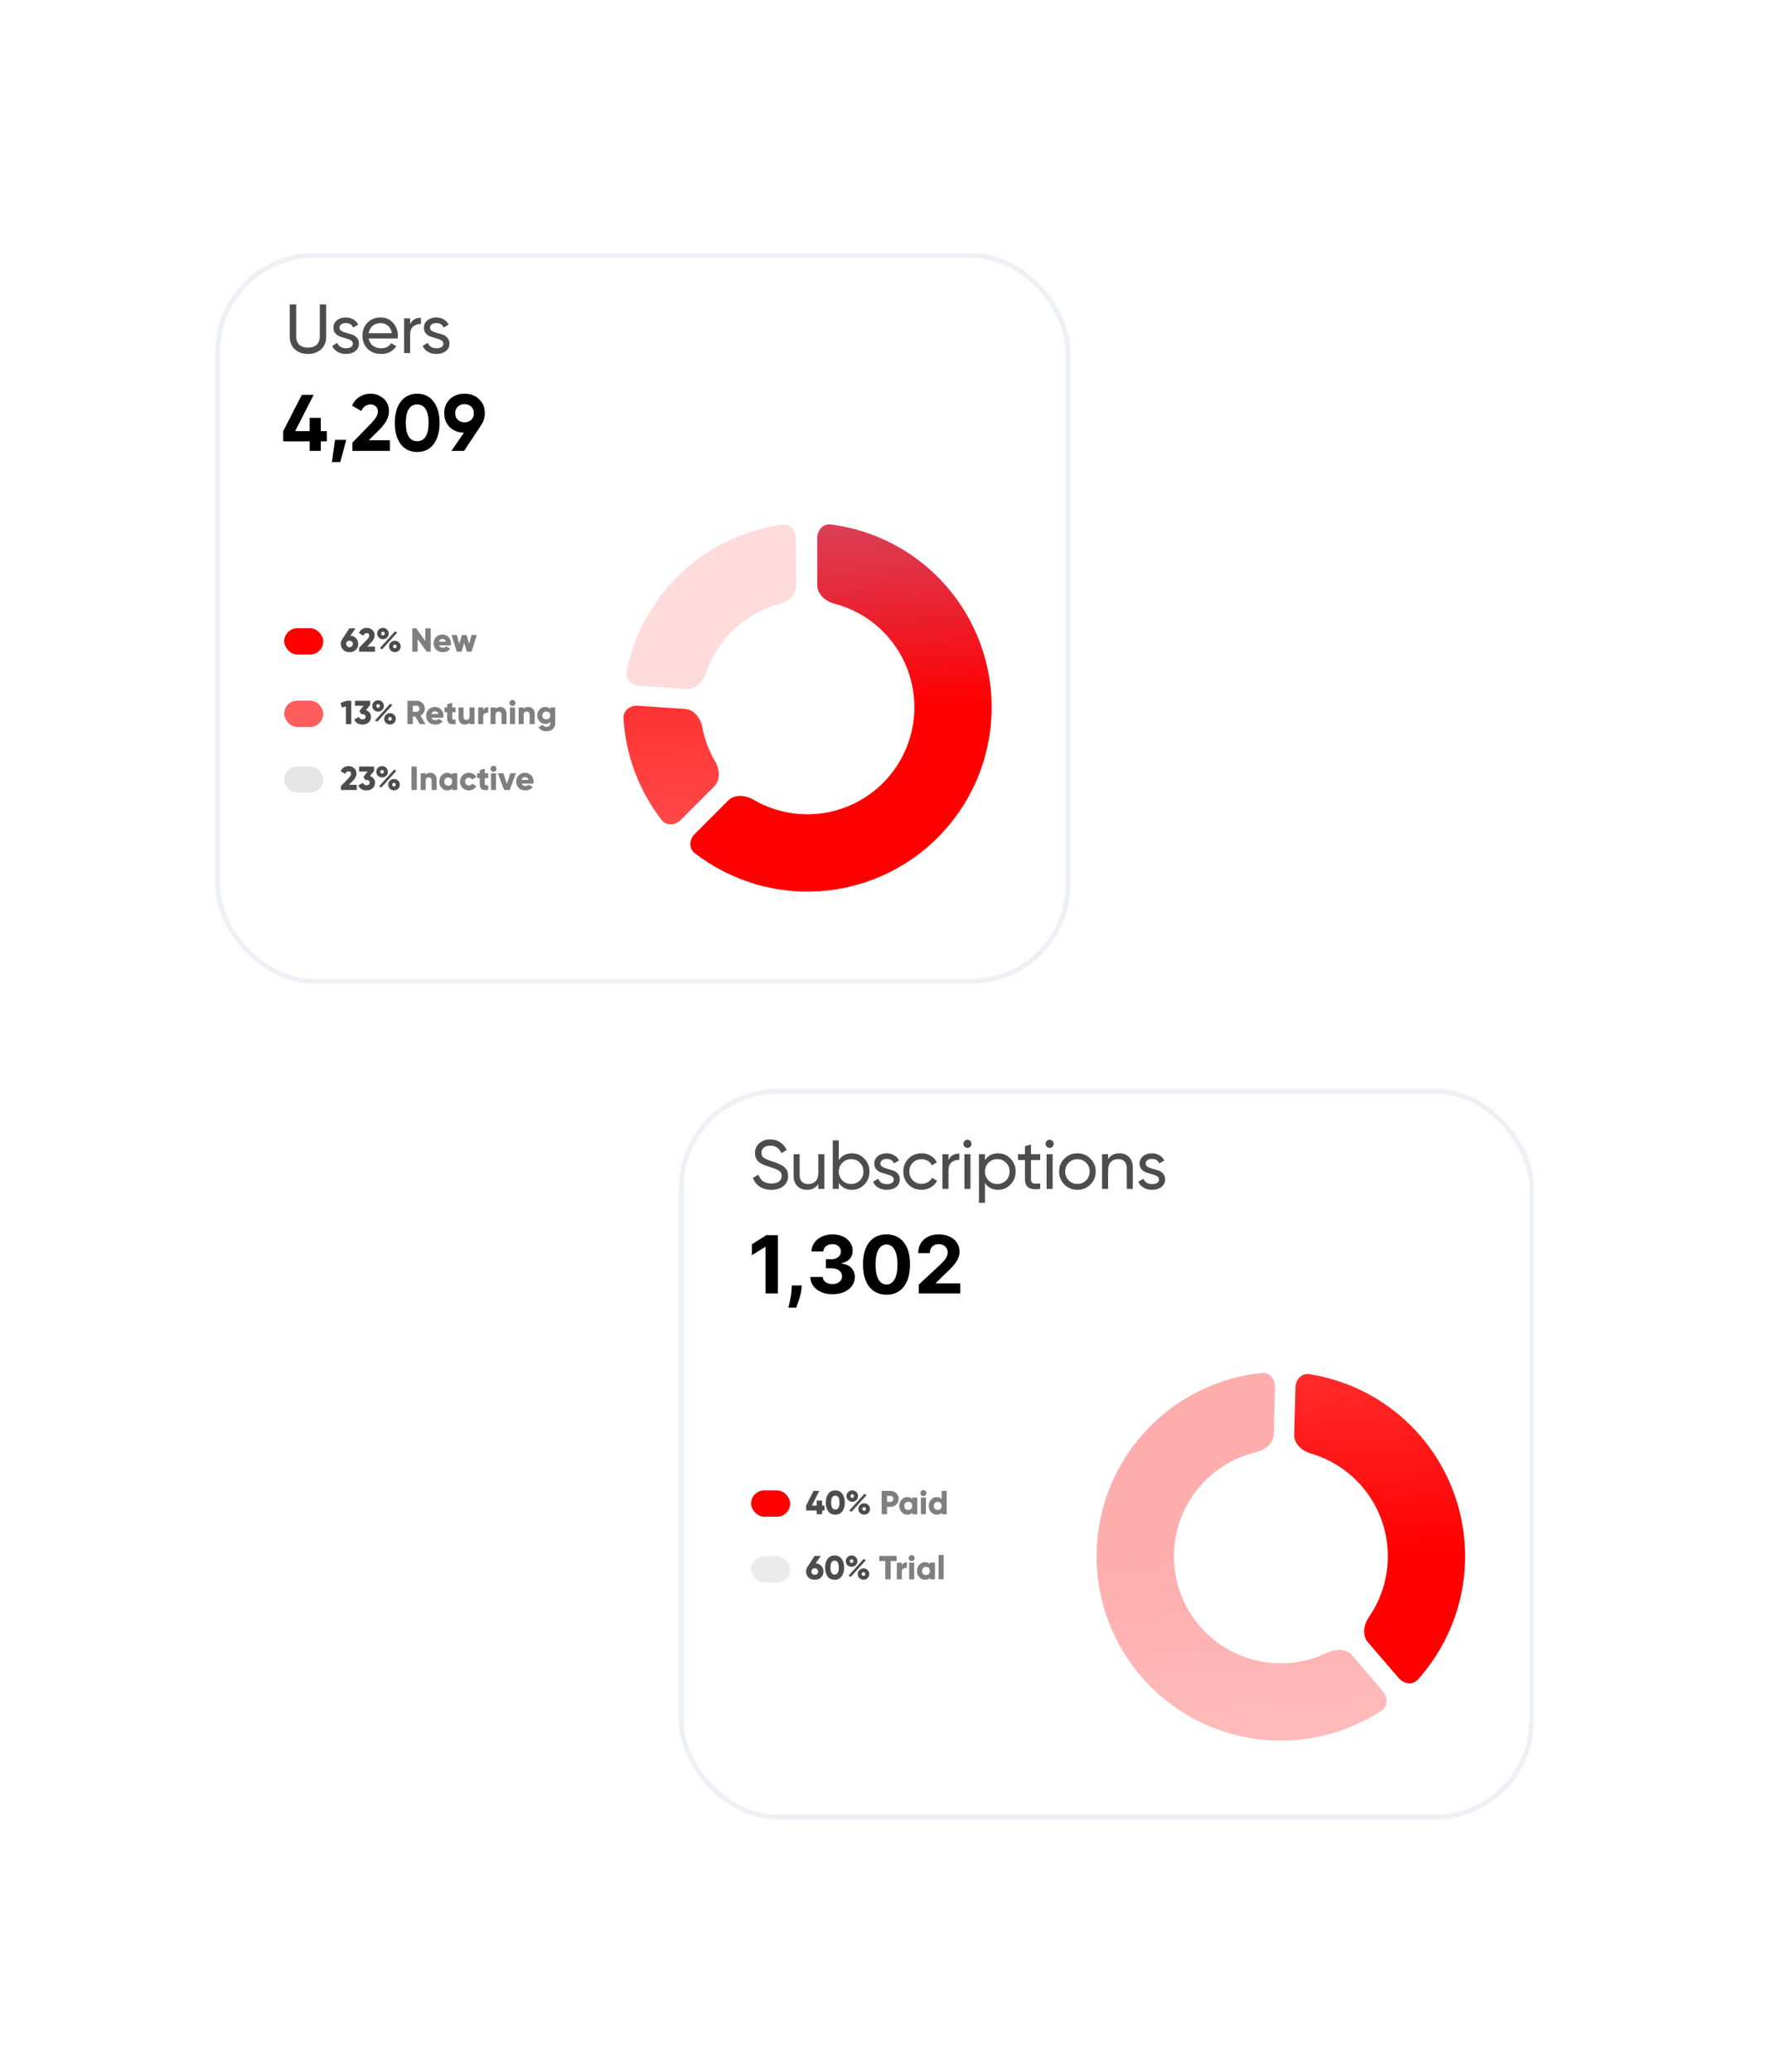 <svg width="1071" height="1242" viewBox="0 0 1071 1242" fill="none" xmlns="http://www.w3.org/2000/svg">
<g filter="url(#filter0_bd_4650_1336)">
<rect x="408.486" y="546.486" width="510" height="435.027" rx="57.964" fill="white" stroke="#EFF0F6" stroke-width="2.973"/>
<path d="M462.526 605.541C459.807 605.541 457.477 604.903 455.535 603.627C453.621 602.35 452.275 600.603 451.498 598.383L454.827 596.469C455.965 599.992 458.559 601.754 462.609 601.754C464.607 601.754 466.133 601.352 467.187 600.547C468.241 599.715 468.769 598.619 468.769 597.26C468.769 595.872 468.241 594.832 467.187 594.138C466.133 593.445 464.371 592.71 461.902 591.933C460.681 591.544 459.752 591.239 459.114 591.017C458.476 590.768 457.671 590.407 456.7 589.935C455.757 589.436 455.049 588.936 454.578 588.437C454.106 587.91 453.676 587.23 453.288 586.398C452.927 585.566 452.747 584.622 452.747 583.568C452.747 581.043 453.634 579.046 455.41 577.575C457.186 576.077 459.35 575.328 461.902 575.328C464.205 575.328 466.202 575.911 467.895 577.076C469.615 578.241 470.905 579.781 471.765 581.695L468.519 583.568C467.27 580.572 465.065 579.074 461.902 579.074C460.321 579.074 459.044 579.462 458.073 580.239C457.102 581.016 456.617 582.07 456.617 583.402C456.617 584.678 457.075 585.649 457.99 586.315C458.906 586.981 460.487 587.674 462.734 588.395C463.539 588.645 464.108 588.825 464.441 588.936C464.773 589.047 465.287 589.242 465.98 589.519C466.702 589.797 467.229 590.018 467.562 590.185C467.895 590.351 468.339 590.587 468.893 590.892C469.476 591.198 469.906 591.489 470.183 591.766C470.461 592.044 470.78 592.391 471.141 592.807C471.529 593.195 471.806 593.597 471.973 594.014C472.139 594.43 472.278 594.915 472.389 595.47C472.528 595.997 472.597 596.566 472.597 597.176C472.597 599.729 471.668 601.768 469.809 603.294C467.95 604.792 465.523 605.541 462.526 605.541ZM490.705 584.192H494.326V605H490.705V602.004C489.235 604.362 486.987 605.541 483.963 605.541C481.522 605.541 479.566 604.778 478.096 603.252C476.625 601.699 475.89 599.604 475.89 596.968V584.192H479.511V596.76C479.511 598.453 479.968 599.77 480.884 600.714C481.799 601.629 483.062 602.087 484.671 602.087C486.474 602.087 487.931 601.532 489.04 600.422C490.15 599.285 490.705 597.551 490.705 595.22V584.192ZM510.866 583.651C513.779 583.651 516.262 584.719 518.315 586.856C520.368 588.964 521.394 591.544 521.394 594.596C521.394 597.648 520.368 600.242 518.315 602.378C516.262 604.487 513.779 605.541 510.866 605.541C507.426 605.541 504.804 604.168 503 601.421V605H499.38V575.869H503V587.771C504.804 585.025 507.426 583.651 510.866 583.651ZM510.408 602.045C512.489 602.045 514.237 601.338 515.652 599.923C517.066 598.48 517.774 596.705 517.774 594.596C517.774 592.488 517.066 590.726 515.652 589.311C514.237 587.868 512.489 587.147 510.408 587.147C508.299 587.147 506.538 587.868 505.123 589.311C503.708 590.726 503 592.488 503 594.596C503 596.705 503.708 598.48 505.123 599.923C506.538 601.338 508.299 602.045 510.408 602.045ZM527.931 589.81C527.931 590.615 528.333 591.267 529.138 591.766C529.942 592.238 530.913 592.626 532.051 592.932C533.188 593.209 534.326 593.542 535.463 593.93C536.601 594.291 537.572 594.929 538.376 595.845C539.181 596.732 539.583 597.884 539.583 599.299C539.583 601.185 538.848 602.697 537.378 603.835C535.935 604.972 534.076 605.541 531.801 605.541C529.776 605.541 528.042 605.097 526.599 604.209C525.157 603.322 524.13 602.142 523.52 600.672L526.641 598.883C526.974 599.881 527.598 600.672 528.514 601.255C529.429 601.837 530.525 602.129 531.801 602.129C532.994 602.129 533.979 601.907 534.756 601.463C535.533 600.991 535.921 600.27 535.921 599.299C535.921 598.494 535.519 597.856 534.714 597.384C533.91 596.885 532.939 596.497 531.801 596.219C530.664 595.914 529.526 595.567 528.389 595.179C527.251 594.79 526.28 594.152 525.476 593.264C524.671 592.377 524.269 591.239 524.269 589.852C524.269 588.049 524.962 586.564 526.35 585.399C527.765 584.234 529.526 583.651 531.635 583.651C533.327 583.651 534.825 584.04 536.129 584.817C537.461 585.566 538.46 586.62 539.126 587.979L536.088 589.686C535.339 587.91 533.854 587.022 531.635 587.022C530.608 587.022 529.734 587.272 529.013 587.771C528.292 588.243 527.931 588.923 527.931 589.81ZM552.623 605.541C549.488 605.541 546.88 604.501 544.799 602.42C542.718 600.311 541.678 597.703 541.678 594.596C541.678 591.489 542.718 588.895 544.799 586.814C546.88 584.706 549.488 583.651 552.623 583.651C554.676 583.651 556.521 584.151 558.158 585.149C559.795 586.12 561.015 587.438 561.82 589.103L558.782 590.851C558.255 589.741 557.436 588.853 556.327 588.187C555.245 587.522 554.01 587.189 552.623 587.189C550.542 587.189 548.794 587.896 547.379 589.311C545.992 590.726 545.299 592.488 545.299 594.596C545.299 596.677 545.992 598.425 547.379 599.84C548.794 601.255 550.542 601.962 552.623 601.962C554.01 601.962 555.259 601.643 556.368 601.005C557.478 600.339 558.324 599.451 558.907 598.342L561.986 600.131C561.099 601.768 559.822 603.086 558.158 604.084C556.493 605.055 554.648 605.541 552.623 605.541ZM568.764 587.688C569.957 585.108 572.121 583.818 575.256 583.818V587.605C573.481 587.522 571.955 587.993 570.679 589.02C569.403 590.046 568.764 591.697 568.764 593.972V605H565.144V584.192H568.764V587.688ZM580.172 580.405C579.479 580.405 578.896 580.169 578.424 579.698C577.953 579.226 577.717 578.657 577.717 577.992C577.717 577.326 577.953 576.757 578.424 576.285C578.896 575.786 579.479 575.536 580.172 575.536C580.838 575.536 581.407 575.786 581.879 576.285C582.35 576.757 582.586 577.326 582.586 577.992C582.586 578.657 582.35 579.226 581.879 579.698C581.407 580.169 580.838 580.405 580.172 580.405ZM578.341 605V584.192H581.962V605H578.341ZM598.513 583.651C601.426 583.651 603.909 584.719 605.962 586.856C608.015 588.964 609.042 591.544 609.042 594.596C609.042 597.648 608.015 600.242 605.962 602.378C603.909 604.487 601.426 605.541 598.513 605.541C595.073 605.541 592.451 604.168 590.648 601.421V613.323H587.027V584.192H590.648V587.771C592.451 585.025 595.073 583.651 598.513 583.651ZM598.056 602.045C600.136 602.045 601.884 601.338 603.299 599.923C604.714 598.48 605.421 596.705 605.421 594.596C605.421 592.488 604.714 590.726 603.299 589.311C601.884 587.868 600.136 587.147 598.056 587.147C595.947 587.147 594.185 587.868 592.77 589.311C591.355 590.726 590.648 592.488 590.648 594.596C590.648 596.705 591.355 598.48 592.77 599.923C594.185 601.338 595.947 602.045 598.056 602.045ZM623.777 587.688H618.242V598.966C618.242 599.992 618.436 600.727 618.825 601.171C619.241 601.588 619.865 601.809 620.697 601.837C621.53 601.837 622.556 601.809 623.777 601.754V605C620.614 605.416 618.297 605.166 616.827 604.251C615.357 603.308 614.621 601.546 614.621 598.966V587.688H610.501V584.192H614.621V579.448L618.242 578.366V584.192H623.777V587.688ZM629.436 580.405C628.743 580.405 628.16 580.169 627.689 579.698C627.217 579.226 626.981 578.657 626.981 577.992C626.981 577.326 627.217 576.757 627.689 576.285C628.16 575.786 628.743 575.536 629.436 575.536C630.102 575.536 630.671 575.786 631.143 576.285C631.614 576.757 631.85 577.326 631.85 577.992C631.85 578.657 631.614 579.226 631.143 579.698C630.671 580.169 630.102 580.405 629.436 580.405ZM627.605 605V584.192H631.226V605H627.605ZM653.853 602.378C651.717 604.487 649.123 605.541 646.071 605.541C643.019 605.541 640.425 604.487 638.289 602.378C636.181 600.27 635.126 597.676 635.126 594.596C635.126 591.517 636.181 588.923 638.289 586.814C640.425 584.706 643.019 583.651 646.071 583.651C649.123 583.651 651.717 584.706 653.853 586.814C655.99 588.923 657.058 591.517 657.058 594.596C657.058 597.676 655.99 600.27 653.853 602.378ZM646.071 602.004C648.152 602.004 649.9 601.296 651.315 599.881C652.73 598.466 653.437 596.705 653.437 594.596C653.437 592.488 652.73 590.726 651.315 589.311C649.9 587.896 648.152 587.189 646.071 587.189C644.018 587.189 642.284 587.896 640.869 589.311C639.454 590.726 638.747 592.488 638.747 594.596C638.747 596.705 639.454 598.466 640.869 599.881C642.284 601.296 644.018 602.004 646.071 602.004ZM671.23 583.651C673.672 583.651 675.628 584.428 677.098 585.982C678.568 587.508 679.304 589.588 679.304 592.224V605H675.683V592.432C675.683 590.74 675.225 589.436 674.31 588.52C673.394 587.577 672.132 587.105 670.523 587.105C668.72 587.105 667.263 587.674 666.153 588.812C665.043 589.921 664.489 591.641 664.489 593.972V605H660.868V584.192H664.489V587.189C665.959 584.83 668.206 583.651 671.23 583.651ZM687.021 589.81C687.021 590.615 687.424 591.267 688.228 591.766C689.033 592.238 690.004 592.626 691.141 592.932C692.279 593.209 693.416 593.542 694.554 593.93C695.691 594.291 696.662 594.929 697.467 595.845C698.271 596.732 698.674 597.884 698.674 599.299C698.674 601.185 697.938 602.697 696.468 603.835C695.025 604.972 693.167 605.541 690.892 605.541C688.866 605.541 687.132 605.097 685.69 604.209C684.247 603.322 683.221 602.142 682.61 600.672L685.731 598.883C686.064 599.881 686.688 600.672 687.604 601.255C688.52 601.837 689.615 602.129 690.892 602.129C692.085 602.129 693.069 601.907 693.846 601.463C694.623 600.991 695.012 600.27 695.012 599.299C695.012 598.494 694.609 597.856 693.805 597.384C693 596.885 692.029 596.497 690.892 596.219C689.754 595.914 688.617 595.567 687.479 595.179C686.342 594.79 685.371 594.152 684.566 593.264C683.762 592.377 683.359 591.239 683.359 589.852C683.359 588.049 684.053 586.564 685.44 585.399C686.855 584.234 688.617 583.651 690.725 583.651C692.418 583.651 693.916 584.04 695.22 584.817C696.551 585.566 697.55 586.62 698.216 587.979L695.178 589.686C694.429 587.91 692.945 587.022 690.725 587.022C689.699 587.022 688.825 587.272 688.103 587.771C687.382 588.243 687.021 588.923 687.021 589.81Z" fill="#4D4D4D"/>
<path d="M466.45 632.74V667.649H459.069V639.746H458.864L450.87 644.757V638.211L459.512 632.74H466.45ZM480.832 662.876L480.644 664.751C480.497 666.251 480.212 667.746 479.792 669.234C479.383 670.734 478.951 672.092 478.497 673.308C478.053 674.524 477.695 675.478 477.423 676.172H472.718C472.889 675.501 473.122 674.564 473.417 673.359C473.712 672.166 473.991 670.825 474.252 669.336C474.514 667.848 474.678 666.331 474.747 664.785L474.832 662.876H480.832ZM499.181 668.126C496.636 668.126 494.369 667.689 492.38 666.814C490.403 665.927 488.84 664.711 487.693 663.166C486.556 661.609 485.971 659.814 485.937 657.78H493.369C493.414 658.632 493.693 659.382 494.204 660.03C494.727 660.666 495.42 661.16 496.283 661.513C497.147 661.865 498.119 662.041 499.198 662.041C500.323 662.041 501.318 661.842 502.181 661.444C503.045 661.047 503.721 660.496 504.21 659.791C504.698 659.086 504.943 658.274 504.943 657.353C504.943 656.422 504.681 655.598 504.158 654.882C503.647 654.155 502.908 653.586 501.943 653.177C500.988 652.768 499.852 652.564 498.533 652.564H495.278V647.143H498.533C499.647 647.143 500.63 646.95 501.482 646.564C502.346 646.177 503.016 645.643 503.494 644.961C503.971 644.268 504.21 643.461 504.21 642.541C504.21 641.666 503.999 640.899 503.579 640.24C503.17 639.569 502.59 639.047 501.84 638.672C501.102 638.297 500.238 638.109 499.249 638.109C498.249 638.109 497.335 638.291 496.505 638.655C495.676 639.007 495.011 639.513 494.511 640.172C494.011 640.831 493.744 641.603 493.71 642.49H486.636C486.67 640.478 487.244 638.706 488.357 637.172C489.471 635.638 490.971 634.439 492.857 633.575C494.755 632.7 496.897 632.263 499.283 632.263C501.693 632.263 503.801 632.7 505.607 633.575C507.414 634.45 508.818 635.632 509.818 637.121C510.829 638.598 511.329 640.257 511.318 642.098C511.329 644.052 510.721 645.683 509.494 646.99C508.278 648.297 506.693 649.126 504.738 649.478V649.751C507.306 650.081 509.261 650.973 510.602 652.427C511.954 653.871 512.624 655.677 512.613 657.848C512.624 659.836 512.051 661.603 510.891 663.149C509.744 664.694 508.158 665.91 506.136 666.797C504.113 667.683 501.795 668.126 499.181 668.126ZM531.606 668.416C528.674 668.405 526.151 667.683 524.038 666.251C521.935 664.819 520.316 662.746 519.18 660.03C518.055 657.314 517.498 654.047 517.509 650.228C517.509 646.422 518.072 643.177 519.197 640.496C520.333 637.814 521.953 635.774 524.055 634.376C526.168 632.967 528.685 632.263 531.606 632.263C534.526 632.263 537.038 632.967 539.14 634.376C541.254 635.785 542.879 637.831 544.015 640.513C545.151 643.183 545.714 646.422 545.703 650.228C545.703 654.058 545.134 657.331 543.998 660.047C542.873 662.763 541.259 664.836 539.157 666.268C537.055 667.7 534.538 668.416 531.606 668.416ZM531.606 662.297C533.606 662.297 535.203 661.291 536.396 659.28C537.589 657.268 538.18 654.251 538.168 650.228C538.168 647.581 537.896 645.376 537.35 643.615C536.816 641.853 536.055 640.53 535.066 639.643C534.089 638.757 532.935 638.314 531.606 638.314C529.617 638.314 528.026 639.308 526.833 641.297C525.64 643.285 525.038 646.263 525.026 650.228C525.026 652.91 525.293 655.149 525.828 656.944C526.373 658.728 527.14 660.069 528.129 660.967C529.117 661.853 530.276 662.297 531.606 662.297ZM550.965 667.649V662.331L563.391 650.825C564.448 649.802 565.335 648.882 566.051 648.064C566.778 647.246 567.329 646.444 567.704 645.66C568.079 644.865 568.266 644.007 568.266 643.086C568.266 642.064 568.033 641.183 567.568 640.444C567.102 639.694 566.465 639.121 565.658 638.723C564.852 638.314 563.937 638.109 562.914 638.109C561.846 638.109 560.914 638.325 560.119 638.757C559.323 639.189 558.71 639.808 558.278 640.615C557.846 641.422 557.63 642.382 557.63 643.496H550.624C550.624 641.211 551.141 639.228 552.176 637.547C553.21 635.865 554.658 634.564 556.522 633.643C558.386 632.723 560.533 632.263 562.965 632.263C565.465 632.263 567.641 632.706 569.494 633.592C571.357 634.467 572.806 635.683 573.84 637.24C574.874 638.797 575.391 640.581 575.391 642.592C575.391 643.91 575.13 645.211 574.607 646.496C574.096 647.78 573.181 649.206 571.863 650.774C570.545 652.331 568.687 654.2 566.289 656.382L561.193 661.376V661.615H575.852V667.649H550.965Z" fill="black"/>
<rect x="450.405" y="785.702" width="23.419" height="15.784" rx="7.892" fill="#FF0000"/>
<path d="M494.4 794.8V797.76H493V800H489.76V797.76H483.4V794.8L487.86 786H491.3L486.84 794.8H489.76V791.8H493V794.8H494.4ZM505.082 798.3C504.082 799.62 502.688 800.28 500.902 800.28C499.115 800.28 497.715 799.62 496.702 798.3C495.702 796.967 495.202 795.2 495.202 793C495.202 790.8 495.702 789.04 496.702 787.72C497.715 786.387 499.115 785.72 500.902 785.72C502.688 785.72 504.082 786.387 505.082 787.72C506.095 789.04 506.602 790.8 506.602 793C506.602 795.2 506.095 796.967 505.082 798.3ZM498.402 793C498.402 795.773 499.235 797.16 500.902 797.16C502.568 797.16 503.402 795.773 503.402 793C503.402 790.227 502.568 788.84 500.902 788.84C499.235 788.84 498.402 790.227 498.402 793ZM513.549 791.54C512.895 792.193 512.075 792.52 511.089 792.52C510.102 792.52 509.275 792.193 508.609 791.54C507.942 790.873 507.609 790.067 507.609 789.12C507.609 788.173 507.942 787.373 508.609 786.72C509.275 786.053 510.102 785.72 511.089 785.72C512.075 785.72 512.895 786.047 513.549 786.7C514.215 787.34 514.549 788.147 514.549 789.12C514.549 790.067 514.215 790.873 513.549 791.54ZM509.269 797.8L518.309 787.8L519.629 788.56L510.589 798.58L509.269 797.8ZM510.309 789.9C510.509 790.113 510.762 790.22 511.069 790.22C511.375 790.22 511.629 790.113 511.829 789.9C512.042 789.673 512.149 789.413 512.149 789.12C512.149 788.8 512.049 788.54 511.849 788.34C511.649 788.127 511.389 788.02 511.069 788.02C510.762 788.02 510.509 788.127 510.309 788.34C510.109 788.553 510.009 788.813 510.009 789.12C510.009 789.427 510.109 789.687 510.309 789.9ZM520.689 799.26C520.035 799.913 519.215 800.24 518.229 800.24C517.242 800.24 516.415 799.913 515.749 799.26C515.082 798.593 514.749 797.787 514.749 796.84C514.749 795.893 515.082 795.093 515.749 794.44C516.415 793.773 517.242 793.44 518.229 793.44C519.215 793.44 520.035 793.773 520.689 794.44C521.355 795.093 521.689 795.893 521.689 796.84C521.689 797.787 521.355 798.593 520.689 799.26ZM517.449 797.62C517.649 797.833 517.902 797.94 518.209 797.94C518.515 797.94 518.769 797.833 518.969 797.62C519.182 797.393 519.289 797.133 519.289 796.84C519.289 796.52 519.189 796.26 518.989 796.06C518.789 795.847 518.529 795.74 518.209 795.74C517.902 795.74 517.649 795.847 517.449 796.06C517.249 796.273 517.149 796.533 517.149 796.84C517.149 797.147 517.249 797.407 517.449 797.62Z" fill="black" fill-opacity="0.7"/>
<path d="M533.992 786C535.366 786 536.526 786.467 537.472 787.4C538.419 788.333 538.892 789.467 538.892 790.8C538.892 792.133 538.419 793.267 537.472 794.2C536.526 795.133 535.366 795.6 533.992 795.6H531.892V800H528.692V786H533.992ZM533.992 792.6C534.486 792.6 534.892 792.427 535.212 792.08C535.532 791.733 535.692 791.307 535.692 790.8C535.692 790.293 535.532 789.867 535.212 789.52C534.892 789.173 534.486 789 533.992 789H531.892V792.6H533.992ZM547.044 790H550.044V800H547.044V799.06C546.337 799.873 545.344 800.28 544.064 800.28C542.744 800.28 541.617 799.773 540.684 798.76C539.75 797.733 539.284 796.48 539.284 795C539.284 793.52 539.75 792.273 540.684 791.26C541.617 790.233 542.744 789.72 544.064 789.72C545.344 789.72 546.337 790.127 547.044 790.94V790ZM542.944 796.78C543.384 797.22 543.957 797.44 544.664 797.44C545.37 797.44 545.944 797.22 546.384 796.78C546.824 796.34 547.044 795.747 547.044 795C547.044 794.253 546.824 793.66 546.384 793.22C545.944 792.78 545.37 792.56 544.664 792.56C543.957 792.56 543.384 792.78 542.944 793.22C542.504 793.66 542.284 794.253 542.284 795C542.284 795.747 542.504 796.34 542.944 796.78ZM555.005 788.6C554.658 788.947 554.238 789.12 553.745 789.12C553.251 789.12 552.825 788.947 552.465 788.6C552.118 788.24 551.945 787.813 551.945 787.32C551.945 786.827 552.118 786.407 552.465 786.06C552.825 785.7 553.251 785.52 553.745 785.52C554.238 785.52 554.658 785.7 555.005 786.06C555.365 786.407 555.545 786.827 555.545 787.32C555.545 787.813 555.365 788.24 555.005 788.6ZM552.245 800V790H555.245V800H552.245ZM564.7 786H567.7V800H564.7V799.06C563.993 799.873 563 800.28 561.72 800.28C560.4 800.28 559.273 799.773 558.34 798.76C557.407 797.733 556.94 796.48 556.94 795C556.94 793.52 557.407 792.273 558.34 791.26C559.273 790.233 560.4 789.72 561.72 789.72C563 789.72 563.993 790.127 564.7 790.94V786ZM560.6 796.78C561.04 797.22 561.613 797.44 562.32 797.44C563.027 797.44 563.6 797.22 564.04 796.78C564.48 796.34 564.7 795.747 564.7 795C564.7 794.253 564.48 793.66 564.04 793.22C563.6 792.78 563.027 792.56 562.32 792.56C561.613 792.56 561.04 792.78 560.6 793.22C560.16 793.66 559.94 794.253 559.94 795C559.94 795.747 560.16 796.34 560.6 796.78Z" fill="black" fill-opacity="0.5"/>
<rect x="450.405" y="825.161" width="23.419" height="15.784" rx="7.892" fill="#EBEBEB"/>
<path d="M489.14 829.42C490.527 829.527 491.647 830.033 492.5 830.94C493.367 831.847 493.8 832.98 493.8 834.34C493.8 835.793 493.313 836.98 492.34 837.9C491.38 838.82 490.133 839.28 488.6 839.28C487.053 839.28 485.8 838.82 484.84 837.9C483.88 836.98 483.4 835.793 483.4 834.34C483.4 833.26 483.673 832.313 484.22 831.5L488.5 825H492.18L489.14 829.42ZM487.18 835.76C487.567 836.107 488.04 836.28 488.6 836.28C489.16 836.28 489.633 836.107 490.02 835.76C490.407 835.4 490.6 834.927 490.6 834.34C490.6 833.753 490.407 833.287 490.02 832.94C489.633 832.58 489.16 832.4 488.6 832.4C488.04 832.4 487.567 832.573 487.18 832.92C486.793 833.267 486.6 833.74 486.6 834.34C486.6 834.94 486.793 835.413 487.18 835.76ZM504.671 837.3C503.671 838.62 502.278 839.28 500.491 839.28C498.705 839.28 497.305 838.62 496.291 837.3C495.291 835.967 494.791 834.2 494.791 832C494.791 829.8 495.291 828.04 496.291 826.72C497.305 825.387 498.705 824.72 500.491 824.72C502.278 824.72 503.671 825.387 504.671 826.72C505.685 828.04 506.191 829.8 506.191 832C506.191 834.2 505.685 835.967 504.671 837.3ZM497.991 832C497.991 834.773 498.825 836.16 500.491 836.16C502.158 836.16 502.991 834.773 502.991 832C502.991 829.227 502.158 827.84 500.491 827.84C498.825 827.84 497.991 829.227 497.991 832ZM513.138 830.54C512.485 831.193 511.665 831.52 510.678 831.52C509.692 831.52 508.865 831.193 508.198 830.54C507.532 829.873 507.198 829.067 507.198 828.12C507.198 827.173 507.532 826.373 508.198 825.72C508.865 825.053 509.692 824.72 510.678 824.72C511.665 824.72 512.485 825.047 513.138 825.7C513.805 826.34 514.138 827.147 514.138 828.12C514.138 829.067 513.805 829.873 513.138 830.54ZM508.858 836.8L517.898 826.8L519.218 827.56L510.178 837.58L508.858 836.8ZM509.898 828.9C510.098 829.113 510.352 829.22 510.658 829.22C510.965 829.22 511.218 829.113 511.418 828.9C511.632 828.673 511.738 828.413 511.738 828.12C511.738 827.8 511.638 827.54 511.438 827.34C511.238 827.127 510.978 827.02 510.658 827.02C510.352 827.02 510.098 827.127 509.898 827.34C509.698 827.553 509.598 827.813 509.598 828.12C509.598 828.427 509.698 828.687 509.898 828.9ZM520.278 838.26C519.625 838.913 518.805 839.24 517.818 839.24C516.832 839.24 516.005 838.913 515.338 838.26C514.672 837.593 514.338 836.787 514.338 835.84C514.338 834.893 514.672 834.093 515.338 833.44C516.005 832.773 516.832 832.44 517.818 832.44C518.805 832.44 519.625 832.773 520.278 833.44C520.945 834.093 521.278 834.893 521.278 835.84C521.278 836.787 520.945 837.593 520.278 838.26ZM517.038 836.62C517.238 836.833 517.492 836.94 517.798 836.94C518.105 836.94 518.358 836.833 518.558 836.62C518.772 836.393 518.878 836.133 518.878 835.84C518.878 835.52 518.778 835.26 518.578 835.06C518.378 834.847 518.118 834.74 517.798 834.74C517.492 834.74 517.238 834.847 517.038 835.06C516.838 835.273 516.738 835.533 516.738 835.84C516.738 836.147 516.838 836.407 517.038 836.62Z" fill="black" fill-opacity="0.7"/>
<path d="M537.682 825V828.08H534.082V839H530.882V828.08H527.282V825H537.682ZM540.791 830.78C540.978 830.14 541.351 829.653 541.911 829.32C542.485 828.973 543.111 828.8 543.791 828.8V832.2C543.058 832.08 542.371 832.207 541.731 832.58C541.105 832.94 540.791 833.573 540.791 834.48V839H537.791V829H540.791V830.78ZM547.954 827.6C547.607 827.947 547.187 828.12 546.694 828.12C546.2 828.12 545.774 827.947 545.414 827.6C545.067 827.24 544.894 826.813 544.894 826.32C544.894 825.827 545.067 825.407 545.414 825.06C545.774 824.7 546.2 824.52 546.694 824.52C547.187 824.52 547.607 824.7 547.954 825.06C548.314 825.407 548.494 825.827 548.494 826.32C548.494 826.813 548.314 827.24 547.954 827.6ZM545.194 839V829H548.194V839H545.194ZM557.649 829H560.649V839H557.649V838.06C556.942 838.873 555.949 839.28 554.669 839.28C553.349 839.28 552.222 838.773 551.289 837.76C550.356 836.733 549.889 835.48 549.889 834C549.889 832.52 550.356 831.273 551.289 830.26C552.222 829.233 553.349 828.72 554.669 828.72C555.949 828.72 556.942 829.127 557.649 829.94V829ZM553.549 835.78C553.989 836.22 554.562 836.44 555.269 836.44C555.976 836.44 556.549 836.22 556.989 835.78C557.429 835.34 557.649 834.747 557.649 834C557.649 833.253 557.429 832.66 556.989 832.22C556.549 831.78 555.976 831.56 555.269 831.56C554.562 831.56 553.989 831.78 553.549 832.22C553.109 832.66 552.889 833.253 552.889 834C552.889 834.747 553.109 835.34 553.549 835.78ZM562.85 839V824.4H565.85V839H562.85Z" fill="black" fill-opacity="0.5"/>
<mask id="path-8-inside-1_4650_1336" fill="white">
<path d="M770.905 723.659C771.133 715.454 777.999 708.89 786.108 710.16C804.266 713.005 821.566 720.12 836.546 731.009C855.551 744.822 869.932 764.062 877.8 786.199C885.669 808.337 886.656 832.337 880.633 855.046C875.885 872.946 866.957 889.385 854.668 903.051C849.179 909.154 839.711 908.396 834.355 902.175L815.766 880.581C810.411 874.36 811.314 865.048 815.981 858.295C819.781 852.796 822.627 846.653 824.36 840.12C827.372 828.766 826.878 816.766 822.944 805.697C819.009 794.628 811.819 785.009 802.317 778.102C796.85 774.128 790.765 771.159 784.346 769.293C776.464 767 769.887 760.347 770.115 752.142L770.905 723.659Z"/>
</mask>
<path d="M770.905 723.659C771.133 715.454 777.999 708.89 786.108 710.16C804.266 713.005 821.566 720.12 836.546 731.009C855.551 744.822 869.932 764.062 877.8 786.199C885.669 808.337 886.656 832.337 880.633 855.046C875.885 872.946 866.957 889.385 854.668 903.051C849.179 909.154 839.711 908.396 834.355 902.175L815.766 880.581C810.411 874.36 811.314 865.048 815.981 858.295C819.781 852.796 822.627 846.653 824.36 840.12C827.372 828.766 826.878 816.766 822.944 805.697C819.009 794.628 811.819 785.009 802.317 778.102C796.85 774.128 790.765 771.159 784.346 769.293C776.464 767 769.887 760.347 770.115 752.142L770.905 723.659Z" fill="url(#paint0_linear_4650_1336)" stroke="white" stroke-width="11.89" mask="url(#path-8-inside-1_4650_1336)"/>
<g opacity="0.4">
<mask id="path-9-inside-2_4650_1336" fill="white">
<path d="M833.944 902.527C839.267 908.776 838.558 918.248 831.682 922.732C820.104 930.281 807.24 935.73 793.679 938.786C775.27 942.934 756.128 942.545 737.902 937.653C719.677 932.761 702.913 923.513 689.055 910.705C675.196 897.896 664.659 881.911 658.349 864.126C652.04 846.341 650.148 827.29 652.835 808.611C655.523 789.933 662.711 772.187 673.779 756.903C684.847 741.619 699.464 729.254 716.372 720.873C728.826 714.699 742.248 710.823 755.995 709.388C764.159 708.535 770.679 715.443 770.485 723.649L769.812 752.135C769.618 760.341 762.708 766.648 754.719 768.532C750.413 769.548 746.221 771.055 742.229 773.034C733.775 777.225 726.466 783.407 720.932 791.049C715.398 798.692 711.805 807.564 710.461 816.903C709.117 826.243 710.063 835.769 713.218 844.661C716.372 853.553 721.641 861.546 728.57 867.95C735.499 874.354 743.881 878.979 752.994 881.424C762.107 883.87 771.678 884.065 780.883 881.991C785.23 881.011 789.434 879.54 793.417 877.615C800.808 874.043 810.148 874.585 815.47 880.834L833.944 902.527Z"/>
</mask>
<path d="M833.944 902.527C839.267 908.776 838.558 918.248 831.682 922.732C820.104 930.281 807.24 935.73 793.679 938.786C775.27 942.934 756.128 942.545 737.902 937.653C719.677 932.761 702.913 923.513 689.055 910.705C675.196 897.896 664.659 881.911 658.349 864.126C652.04 846.341 650.148 827.29 652.835 808.611C655.523 789.933 662.711 772.187 673.779 756.903C684.847 741.619 699.464 729.254 716.372 720.873C728.826 714.699 742.248 710.823 755.995 709.388C764.159 708.535 770.679 715.443 770.485 723.649L769.812 752.135C769.618 760.341 762.708 766.648 754.719 768.532C750.413 769.548 746.221 771.055 742.229 773.034C733.775 777.225 726.466 783.407 720.932 791.049C715.398 798.692 711.805 807.564 710.461 816.903C709.117 826.243 710.063 835.769 713.218 844.661C716.372 853.553 721.641 861.546 728.57 867.95C735.499 874.354 743.881 878.979 752.994 881.424C762.107 883.87 771.678 884.065 780.883 881.991C785.23 881.011 789.434 879.54 793.417 877.615C800.808 874.043 810.148 874.585 815.47 880.834L833.944 902.527Z" fill="url(#paint1_linear_4650_1336)" fill-opacity="0.8" stroke="white" stroke-width="11.89" mask="url(#path-9-inside-2_4650_1336)"/>
</g>
</g>
<g filter="url(#filter1_bd_4650_1336)">
<rect x="130.486" y="45.487" width="509.914" height="435.027" rx="57.964" fill="white" stroke="#EFF0F6" stroke-width="2.973"/>
<path d="M192.557 101.753C190.531 103.612 187.91 104.541 184.691 104.541C181.473 104.541 178.838 103.612 176.785 101.753C174.759 99.866 173.747 97.355 173.747 94.22V74.869H177.617V94.054C177.617 96.107 178.227 97.744 179.448 98.965C180.669 100.158 182.416 100.754 184.691 100.754C186.966 100.754 188.714 100.158 189.935 98.965C191.156 97.744 191.766 96.107 191.766 94.054V74.869H195.595V94.22C195.595 97.355 194.582 99.866 192.557 101.753ZM203.598 88.81C203.598 89.615 204 90.267 204.805 90.766C205.61 91.238 206.581 91.626 207.718 91.931C208.856 92.209 209.993 92.542 211.131 92.93C212.268 93.291 213.239 93.929 214.044 94.845C214.848 95.732 215.25 96.884 215.25 98.299C215.25 100.185 214.515 101.697 213.045 102.835C211.602 103.972 209.743 104.541 207.468 104.541C205.443 104.541 203.709 104.097 202.266 103.209C200.824 102.322 199.797 101.142 199.187 99.672L202.308 97.882C202.641 98.881 203.265 99.672 204.181 100.255C205.096 100.837 206.192 101.129 207.468 101.129C208.661 101.129 209.646 100.907 210.423 100.463C211.2 99.991 211.588 99.27 211.588 98.299C211.588 97.494 211.186 96.856 210.381 96.384C209.577 95.885 208.606 95.497 207.468 95.219C206.331 94.914 205.193 94.567 204.056 94.179C202.918 93.79 201.947 93.152 201.143 92.264C200.338 91.377 199.936 90.239 199.936 88.852C199.936 87.049 200.63 85.564 202.017 84.399C203.432 83.234 205.193 82.651 207.302 82.651C208.994 82.651 210.492 83.04 211.796 83.817C213.128 84.566 214.127 85.62 214.793 86.979L211.755 88.686C211.006 86.91 209.521 86.022 207.302 86.022C206.275 86.022 205.402 86.272 204.68 86.771C203.959 87.243 203.598 87.923 203.598 88.81ZM221.049 95.261C221.41 97.12 222.256 98.562 223.588 99.589C224.947 100.615 226.612 101.129 228.581 101.129C231.328 101.129 233.326 100.116 234.574 98.091L237.654 99.838C235.628 102.973 232.576 104.541 228.498 104.541C225.197 104.541 222.506 103.514 220.425 101.461C218.372 99.381 217.345 96.759 217.345 93.596C217.345 90.461 218.358 87.853 220.383 85.772C222.408 83.692 225.03 82.651 228.248 82.651C231.3 82.651 233.783 83.733 235.698 85.897C237.64 88.034 238.611 90.614 238.611 93.638C238.611 94.165 238.569 94.706 238.486 95.261H221.049ZM228.248 86.064C226.306 86.064 224.697 86.619 223.421 87.728C222.145 88.81 221.354 90.267 221.049 92.098H234.949C234.643 90.128 233.867 88.63 232.618 87.603C231.37 86.577 229.913 86.064 228.248 86.064ZM245.935 86.688C247.128 84.108 249.292 82.818 252.427 82.818V86.605C250.652 86.522 249.126 86.993 247.85 88.02C246.573 89.046 245.935 90.697 245.935 92.972V104H242.315V83.192H245.935V86.688ZM257.861 88.81C257.861 89.615 258.263 90.267 259.068 90.766C259.872 91.238 260.843 91.626 261.981 91.931C263.118 92.209 264.256 92.542 265.393 92.93C266.531 93.291 267.502 93.929 268.307 94.845C269.111 95.732 269.513 96.884 269.513 98.299C269.513 100.185 268.778 101.697 267.308 102.835C265.865 103.972 264.006 104.541 261.731 104.541C259.706 104.541 257.972 104.097 256.529 103.209C255.087 102.322 254.06 101.142 253.45 99.672L256.571 97.882C256.904 98.881 257.528 99.672 258.444 100.255C259.359 100.837 260.455 101.129 261.731 101.129C262.924 101.129 263.909 100.907 264.686 100.463C265.463 99.991 265.851 99.27 265.851 98.299C265.851 97.494 265.449 96.856 264.644 96.384C263.84 95.885 262.869 95.497 261.731 95.219C260.594 94.914 259.456 94.567 258.319 94.179C257.181 93.79 256.21 93.152 255.406 92.264C254.601 91.377 254.199 90.239 254.199 88.852C254.199 87.049 254.892 85.564 256.28 84.399C257.695 83.234 259.456 82.651 261.565 82.651C263.257 82.651 264.755 83.04 266.059 83.817C267.391 84.566 268.39 85.62 269.056 86.979L266.018 88.686C265.269 86.91 263.784 86.022 261.565 86.022C260.538 86.022 259.664 86.272 258.943 86.771C258.222 87.243 257.861 87.923 257.861 88.81Z" fill="#4D4D4D"/>
<path d="M195.981 150.793V156.937H192.381V162.649H185.709V156.937H169.821V150.793L181.005 129.049H188.109L176.973 150.793H185.709V142.825H192.381V150.793H195.981ZM207.649 156.025L204.049 169.369H199.009L200.929 156.025H207.649ZM211.312 162.649V157.705L222.784 145.897C225.344 143.209 226.624 140.969 226.624 139.177C226.624 137.865 226.208 136.809 225.376 136.009C224.576 135.209 223.536 134.809 222.256 134.809C219.728 134.809 217.856 136.121 216.64 138.745L211.072 135.481C212.128 133.177 213.648 131.417 215.632 130.201C217.616 128.985 219.792 128.377 222.16 128.377C225.2 128.377 227.808 129.337 229.984 131.257C232.16 133.145 233.248 135.705 233.248 138.937C233.248 142.425 231.408 146.009 227.728 149.689L221.152 156.265H233.776V162.649H211.312ZM250.167 163.321C245.975 163.321 242.679 161.737 240.279 158.569C237.911 155.369 236.727 151.129 236.727 145.849C236.727 140.569 237.911 136.345 240.279 133.177C242.679 129.977 245.975 128.377 250.167 128.377C254.391 128.377 257.687 129.977 260.055 133.177C262.423 136.345 263.607 140.569 263.607 145.849C263.607 151.129 262.423 155.369 260.055 158.569C257.687 161.737 254.391 163.321 250.167 163.321ZM245.079 154.057C246.231 155.913 247.927 156.841 250.167 156.841C252.407 156.841 254.103 155.897 255.255 154.009C256.439 152.121 257.031 149.401 257.031 145.849C257.031 142.265 256.439 139.529 255.255 137.641C254.103 135.753 252.407 134.809 250.167 134.809C247.927 134.809 246.231 135.753 245.079 137.641C243.927 139.529 243.351 142.265 243.351 145.849C243.351 149.433 243.927 152.169 245.079 154.057ZM290.722 140.041C290.722 142.633 290.05 144.905 288.706 146.857H288.754L278.29 162.649H270.706L278.194 151.705C274.706 151.641 271.858 150.537 269.65 148.393C267.474 146.217 266.386 143.433 266.386 140.041C266.386 136.617 267.506 133.817 269.746 131.641C272.018 129.465 274.946 128.377 278.53 128.377C282.146 128.377 285.074 129.465 287.314 131.641C289.586 133.785 290.722 136.585 290.722 140.041ZM272.962 140.041C272.962 141.705 273.49 143.033 274.546 144.025C275.634 145.017 276.962 145.513 278.53 145.513C280.162 145.513 281.506 145.017 282.562 144.025C283.618 143.033 284.146 141.705 284.146 140.041C284.146 138.377 283.618 137.065 282.562 136.105C281.506 135.113 280.162 134.617 278.53 134.617C276.962 134.617 275.634 135.113 274.546 136.105C273.49 137.097 272.962 138.409 272.962 140.041Z" fill="black"/>
<rect x="170.432" y="268.919" width="23.419" height="15.784" rx="7.892" fill="#FF0000"/>
<rect x="170.432" y="312.325" width="23.419" height="15.784" rx="7.892" fill="#FF0000" fill-opacity="0.63"/>
<rect x="170.432" y="351.784" width="23.419" height="15.784" rx="7.892" fill="#E5E5E5"/>
<path d="M210.14 273.42C211.527 273.527 212.647 274.033 213.5 274.94C214.367 275.847 214.8 276.98 214.8 278.34C214.8 279.793 214.313 280.98 213.34 281.9C212.38 282.82 211.133 283.28 209.6 283.28C208.053 283.28 206.8 282.82 205.84 281.9C204.88 280.98 204.4 279.793 204.4 278.34C204.4 277.26 204.673 276.313 205.22 275.5L209.5 269H213.18L210.14 273.42ZM208.18 279.76C208.567 280.107 209.04 280.28 209.6 280.28C210.16 280.28 210.633 280.107 211.02 279.76C211.407 279.4 211.6 278.927 211.6 278.34C211.6 277.753 211.407 277.287 211.02 276.94C210.633 276.58 210.16 276.4 209.6 276.4C209.04 276.4 208.567 276.573 208.18 276.92C207.793 277.267 207.6 277.74 207.6 278.34C207.6 278.94 207.793 279.413 208.18 279.76ZM215.338 283V280.68L220.038 275.8C220.985 274.827 221.458 274 221.458 273.32C221.458 272.88 221.325 272.527 221.058 272.26C220.792 271.98 220.425 271.84 219.958 271.84C219.025 271.84 218.338 272.347 217.898 273.36L215.198 271.78C215.625 270.78 216.265 270.02 217.118 269.5C217.972 268.98 218.905 268.72 219.918 268.72C221.225 268.72 222.338 269.127 223.258 269.94C224.192 270.74 224.658 271.82 224.658 273.18C224.658 274.66 223.932 276.127 222.478 277.58L220.158 279.92H224.858V283H215.338ZM232.107 274.54C231.454 275.193 230.634 275.52 229.647 275.52C228.661 275.52 227.834 275.193 227.167 274.54C226.501 273.873 226.167 273.067 226.167 272.12C226.167 271.173 226.501 270.373 227.167 269.72C227.834 269.053 228.661 268.72 229.647 268.72C230.634 268.72 231.454 269.047 232.107 269.7C232.774 270.34 233.107 271.147 233.107 272.12C233.107 273.067 232.774 273.873 232.107 274.54ZM227.827 280.8L236.867 270.8L238.187 271.56L229.147 281.58L227.827 280.8ZM228.867 272.9C229.067 273.113 229.321 273.22 229.627 273.22C229.934 273.22 230.187 273.113 230.387 272.9C230.601 272.673 230.707 272.413 230.707 272.12C230.707 271.8 230.607 271.54 230.407 271.34C230.207 271.127 229.947 271.02 229.627 271.02C229.321 271.02 229.067 271.127 228.867 271.34C228.667 271.553 228.567 271.813 228.567 272.12C228.567 272.427 228.667 272.687 228.867 272.9ZM239.247 282.26C238.594 282.913 237.774 283.24 236.787 283.24C235.801 283.24 234.974 282.913 234.307 282.26C233.641 281.593 233.307 280.787 233.307 279.84C233.307 278.893 233.641 278.093 234.307 277.44C234.974 276.773 235.801 276.44 236.787 276.44C237.774 276.44 238.594 276.773 239.247 277.44C239.914 278.093 240.247 278.893 240.247 279.84C240.247 280.787 239.914 281.593 239.247 282.26ZM236.007 280.62C236.207 280.833 236.461 280.94 236.767 280.94C237.074 280.94 237.327 280.833 237.527 280.62C237.741 280.393 237.847 280.133 237.847 279.84C237.847 279.52 237.747 279.26 237.547 279.06C237.347 278.847 237.087 278.74 236.767 278.74C236.461 278.74 236.207 278.847 236.007 279.06C235.807 279.273 235.707 279.533 235.707 279.84C235.707 280.147 235.807 280.407 236.007 280.62Z" fill="black" fill-opacity="0.7"/>
<path d="M255.051 269H258.251V283H255.851L250.451 275.4V283H247.251V269H249.651L255.051 276.6V269ZM263.229 279.2C263.576 280.133 264.376 280.6 265.629 280.6C266.443 280.6 267.083 280.347 267.549 279.84L269.949 281.22C268.963 282.593 267.509 283.28 265.589 283.28C263.909 283.28 262.563 282.78 261.549 281.78C260.549 280.78 260.049 279.52 260.049 278C260.049 276.493 260.543 275.24 261.529 274.24C262.529 273.227 263.809 272.72 265.369 272.72C266.823 272.72 268.029 273.227 268.989 274.24C269.963 275.24 270.449 276.493 270.449 278C270.449 278.427 270.409 278.827 270.329 279.2H263.229ZM263.169 276.96H267.469C267.176 275.907 266.469 275.38 265.349 275.38C264.189 275.38 263.463 275.907 263.169 276.96ZM282.76 273H285.96L282.76 283H279.96L278.36 277.66L276.76 283H273.96L270.76 273H273.96L275.4 278.36L276.96 273H279.76L281.32 278.36L282.76 273Z" fill="black" fill-opacity="0.5"/>
<path d="M207.86 312.405H210.66V326.405H207.46V315.785L204.98 316.465L204.2 313.725L207.86 312.405ZM219.486 318.085C220.38 318.392 221.1 318.892 221.646 319.585C222.193 320.265 222.466 321.072 222.466 322.005C222.466 323.472 221.973 324.619 220.986 325.445C220 326.272 218.793 326.685 217.366 326.685C216.26 326.685 215.266 326.432 214.386 325.925C213.52 325.419 212.88 324.672 212.466 323.685L215.226 322.085C215.573 323.072 216.286 323.565 217.366 323.565C217.993 323.565 218.466 323.419 218.786 323.125C219.106 322.832 219.266 322.459 219.266 322.005C219.266 321.552 219.106 321.179 218.786 320.885C218.466 320.592 217.993 320.445 217.366 320.445H216.706L215.486 318.625L218.026 315.405H212.906V312.405H221.906V315.005L219.486 318.085ZM229.197 317.945C228.544 318.599 227.724 318.925 226.737 318.925C225.75 318.925 224.924 318.599 224.257 317.945C223.59 317.279 223.257 316.472 223.257 315.525C223.257 314.579 223.59 313.779 224.257 313.125C224.924 312.459 225.75 312.125 226.737 312.125C227.724 312.125 228.544 312.452 229.197 313.105C229.864 313.745 230.197 314.552 230.197 315.525C230.197 316.472 229.864 317.279 229.197 317.945ZM224.917 324.205L233.957 314.205L235.277 314.965L226.237 324.985L224.917 324.205ZM225.957 316.305C226.157 316.519 226.41 316.625 226.717 316.625C227.024 316.625 227.277 316.519 227.477 316.305C227.69 316.079 227.797 315.819 227.797 315.525C227.797 315.205 227.697 314.945 227.497 314.745C227.297 314.532 227.037 314.425 226.717 314.425C226.41 314.425 226.157 314.532 225.957 314.745C225.757 314.959 225.657 315.219 225.657 315.525C225.657 315.832 225.757 316.092 225.957 316.305ZM236.337 325.665C235.684 326.319 234.864 326.645 233.877 326.645C232.89 326.645 232.064 326.319 231.397 325.665C230.73 324.999 230.397 324.192 230.397 323.245C230.397 322.299 230.73 321.499 231.397 320.845C232.064 320.179 232.89 319.845 233.877 319.845C234.864 319.845 235.684 320.179 236.337 320.845C237.004 321.499 237.337 322.299 237.337 323.245C237.337 324.192 237.004 324.999 236.337 325.665ZM233.097 324.025C233.297 324.239 233.55 324.345 233.857 324.345C234.164 324.345 234.417 324.239 234.617 324.025C234.83 323.799 234.937 323.539 234.937 323.245C234.937 322.925 234.837 322.665 234.637 322.465C234.437 322.252 234.177 322.145 233.857 322.145C233.55 322.145 233.297 322.252 233.097 322.465C232.897 322.679 232.797 322.939 232.797 323.245C232.797 323.552 232.897 323.812 233.097 324.025Z" fill="black" fill-opacity="0.7"/>
<path d="M251.701 326.405L249.061 321.805H247.541V326.405H244.341V312.405H249.941C251.274 312.405 252.407 312.872 253.341 313.805C254.274 314.739 254.741 315.872 254.741 317.205C254.741 318.059 254.501 318.852 254.021 319.585C253.554 320.305 252.934 320.865 252.161 321.265L255.141 326.405H251.701ZM247.541 315.405V319.005H249.941C250.381 319.005 250.754 318.832 251.061 318.485C251.381 318.139 251.541 317.712 251.541 317.205C251.541 316.699 251.381 316.272 251.061 315.925C250.754 315.579 250.381 315.405 249.941 315.405H247.541ZM258.718 322.605C259.064 323.539 259.864 324.005 261.118 324.005C261.931 324.005 262.571 323.752 263.038 323.245L265.438 324.625C264.451 325.999 262.998 326.685 261.078 326.685C259.398 326.685 258.051 326.185 257.038 325.185C256.038 324.185 255.538 322.925 255.538 321.405C255.538 319.899 256.031 318.645 257.018 317.645C258.018 316.632 259.298 316.125 260.858 316.125C262.311 316.125 263.518 316.632 264.478 317.645C265.451 318.645 265.938 319.899 265.938 321.405C265.938 321.832 265.898 322.232 265.818 322.605H258.718ZM258.658 320.365H262.958C262.664 319.312 261.958 318.785 260.838 318.785C259.678 318.785 258.951 319.312 258.658 320.365ZM273.206 319.285H271.146V322.825C271.146 323.225 271.306 323.479 271.626 323.585C271.946 323.692 272.473 323.725 273.206 323.685V326.405C271.299 326.605 269.979 326.425 269.246 325.865C268.513 325.292 268.146 324.279 268.146 322.825V319.285H266.546V316.405H268.146V314.505L271.146 313.605V316.405H273.206V319.285ZM281.56 316.405H284.56V326.405H281.56V325.465C280.96 326.279 280.007 326.685 278.7 326.685C277.633 326.685 276.74 326.319 276.02 325.585C275.313 324.852 274.96 323.839 274.96 322.545V316.405H277.96V322.105C277.96 322.692 278.12 323.145 278.44 323.465C278.773 323.772 279.193 323.925 279.7 323.925C280.273 323.925 280.727 323.752 281.06 323.405C281.393 323.059 281.56 322.545 281.56 321.865V316.405ZM289.76 318.185C289.947 317.545 290.32 317.059 290.88 316.725C291.453 316.379 292.08 316.205 292.76 316.205V319.605C292.027 319.485 291.34 319.612 290.7 319.985C290.073 320.345 289.76 320.979 289.76 321.885V326.405H286.76V316.405H289.76V318.185ZM300.023 316.125C301.089 316.125 301.976 316.492 302.683 317.225C303.403 317.959 303.763 318.972 303.763 320.265V326.405H300.763V320.705C300.763 320.119 300.596 319.672 300.263 319.365C299.943 319.045 299.529 318.885 299.023 318.885C298.449 318.885 297.996 319.059 297.663 319.405C297.329 319.752 297.163 320.265 297.163 320.945V326.405H294.163V316.405H297.163V317.345C297.763 316.532 298.716 316.125 300.023 316.125ZM308.583 315.005C308.236 315.352 307.816 315.525 307.323 315.525C306.829 315.525 306.403 315.352 306.043 315.005C305.696 314.645 305.523 314.219 305.523 313.725C305.523 313.232 305.696 312.812 306.043 312.465C306.403 312.105 306.829 311.925 307.323 311.925C307.816 311.925 308.236 312.105 308.583 312.465C308.943 312.812 309.123 313.232 309.123 313.725C309.123 314.219 308.943 314.645 308.583 315.005ZM305.823 326.405V316.405H308.823V326.405H305.823ZM316.878 316.125C317.945 316.125 318.831 316.492 319.538 317.225C320.258 317.959 320.618 318.972 320.618 320.265V326.405H317.618V320.705C317.618 320.119 317.451 319.672 317.118 319.365C316.798 319.045 316.385 318.885 315.878 318.885C315.305 318.885 314.851 319.059 314.518 319.405C314.185 319.752 314.018 320.265 314.018 320.945V326.405H311.018V316.405H314.018V317.345C314.618 316.532 315.571 316.125 316.878 316.125ZM330.018 316.405H332.938V325.905C332.938 327.479 332.425 328.665 331.398 329.465C330.371 330.279 329.125 330.685 327.658 330.685C325.405 330.685 323.825 329.879 322.918 328.265L325.478 326.785C325.931 327.625 326.691 328.045 327.758 328.045C328.465 328.045 329.018 327.859 329.418 327.485C329.818 327.125 330.018 326.599 330.018 325.905V324.985C329.325 325.852 328.351 326.285 327.098 326.285C325.698 326.285 324.525 325.792 323.578 324.805C322.645 323.805 322.178 322.605 322.178 321.205C322.178 319.805 322.645 318.612 323.578 317.625C324.525 316.625 325.698 316.125 327.098 316.125C328.351 316.125 329.325 316.559 330.018 317.425V316.405ZM325.858 322.885C326.311 323.312 326.891 323.525 327.598 323.525C328.305 323.525 328.885 323.312 329.338 322.885C329.791 322.459 330.018 321.899 330.018 321.205C330.018 320.512 329.791 319.952 329.338 319.525C328.885 319.099 328.305 318.885 327.598 318.885C326.891 318.885 326.311 319.099 325.858 319.525C325.405 319.952 325.178 320.512 325.178 321.205C325.178 321.899 325.405 322.459 325.858 322.885Z" fill="black" fill-opacity="0.5"/>
<path d="M204.44 365.865V363.545L209.14 358.665C210.087 357.692 210.56 356.865 210.56 356.185C210.56 355.745 210.427 355.392 210.16 355.125C209.893 354.845 209.527 354.705 209.06 354.705C208.127 354.705 207.44 355.212 207 356.225L204.3 354.645C204.727 353.645 205.367 352.885 206.22 352.365C207.073 351.845 208.007 351.585 209.02 351.585C210.327 351.585 211.44 351.992 212.36 352.805C213.293 353.605 213.76 354.685 213.76 356.045C213.76 357.525 213.033 358.992 211.58 360.445L209.26 362.785H213.96V365.865H204.44ZM221.889 357.545C222.782 357.852 223.502 358.352 224.049 359.045C224.595 359.725 224.869 360.532 224.869 361.465C224.869 362.932 224.375 364.079 223.389 364.905C222.402 365.732 221.195 366.145 219.769 366.145C218.662 366.145 217.669 365.892 216.789 365.385C215.922 364.879 215.282 364.132 214.869 363.145L217.629 361.545C217.975 362.532 218.689 363.025 219.769 363.025C220.395 363.025 220.869 362.879 221.189 362.585C221.509 362.292 221.669 361.919 221.669 361.465C221.669 361.012 221.509 360.639 221.189 360.345C220.869 360.052 220.395 359.905 219.769 359.905H219.109L217.889 358.085L220.429 354.865H215.309V351.865H224.309V354.465L221.889 357.545ZM231.599 357.405C230.946 358.059 230.126 358.385 229.139 358.385C228.153 358.385 227.326 358.059 226.659 357.405C225.993 356.739 225.659 355.932 225.659 354.985C225.659 354.039 225.993 353.239 226.659 352.585C227.326 351.919 228.153 351.585 229.139 351.585C230.126 351.585 230.946 351.912 231.599 352.565C232.266 353.205 232.599 354.012 232.599 354.985C232.599 355.932 232.266 356.739 231.599 357.405ZM227.319 363.665L236.359 353.665L237.679 354.425L228.639 364.445L227.319 363.665ZM228.359 355.765C228.559 355.979 228.813 356.085 229.119 356.085C229.426 356.085 229.679 355.979 229.879 355.765C230.093 355.539 230.199 355.279 230.199 354.985C230.199 354.665 230.099 354.405 229.899 354.205C229.699 353.992 229.439 353.885 229.119 353.885C228.813 353.885 228.559 353.992 228.359 354.205C228.159 354.419 228.059 354.679 228.059 354.985C228.059 355.292 228.159 355.552 228.359 355.765ZM238.739 365.125C238.086 365.779 237.266 366.105 236.279 366.105C235.293 366.105 234.466 365.779 233.799 365.125C233.133 364.459 232.799 363.652 232.799 362.705C232.799 361.759 233.133 360.959 233.799 360.305C234.466 359.639 235.293 359.305 236.279 359.305C237.266 359.305 238.086 359.639 238.739 360.305C239.406 360.959 239.739 361.759 239.739 362.705C239.739 363.652 239.406 364.459 238.739 365.125ZM235.499 363.485C235.699 363.699 235.953 363.805 236.259 363.805C236.566 363.805 236.819 363.699 237.019 363.485C237.233 363.259 237.339 362.999 237.339 362.705C237.339 362.385 237.239 362.125 237.039 361.925C236.839 361.712 236.579 361.605 236.259 361.605C235.953 361.605 235.699 361.712 235.499 361.925C235.299 362.139 235.199 362.399 235.199 362.705C235.199 363.012 235.299 363.272 235.499 363.485Z" fill="black" fill-opacity="0.7"/>
<path d="M246.743 351.865H249.943V365.865H246.743V351.865ZM258.108 355.585C259.175 355.585 260.062 355.952 260.768 356.685C261.488 357.419 261.848 358.432 261.848 359.725V365.865H258.848V360.165C258.848 359.579 258.682 359.132 258.348 358.825C258.028 358.505 257.615 358.345 257.108 358.345C256.535 358.345 256.082 358.519 255.748 358.865C255.415 359.212 255.248 359.725 255.248 360.405V365.865H252.248V355.865H255.248V356.805C255.848 355.992 256.802 355.585 258.108 355.585ZM271.169 355.865H274.169V365.865H271.169V364.925C270.462 365.739 269.469 366.145 268.189 366.145C266.869 366.145 265.742 365.639 264.809 364.625C263.875 363.599 263.409 362.345 263.409 360.865C263.409 359.385 263.875 358.139 264.809 357.125C265.742 356.099 266.869 355.585 268.189 355.585C269.469 355.585 270.462 355.992 271.169 356.805V355.865ZM267.069 362.645C267.509 363.085 268.082 363.305 268.789 363.305C269.495 363.305 270.069 363.085 270.509 362.645C270.949 362.205 271.169 361.612 271.169 360.865C271.169 360.119 270.949 359.525 270.509 359.085C270.069 358.645 269.495 358.425 268.789 358.425C268.082 358.425 267.509 358.645 267.069 359.085C266.629 359.525 266.409 360.119 266.409 360.865C266.409 361.612 266.629 362.205 267.069 362.645ZM281.17 366.145C279.65 366.145 278.383 365.639 277.37 364.625C276.37 363.612 275.87 362.359 275.87 360.865C275.87 359.372 276.37 358.119 277.37 357.105C278.383 356.092 279.65 355.585 281.17 355.585C282.13 355.585 283.01 355.819 283.81 356.285C284.623 356.752 285.25 357.372 285.69 358.145L283.07 359.665C282.71 358.919 282.063 358.545 281.13 358.545C280.476 358.545 279.936 358.765 279.51 359.205C279.083 359.632 278.87 360.185 278.87 360.865C278.87 361.545 279.083 362.105 279.51 362.545C279.936 362.972 280.476 363.185 281.13 363.185C282.076 363.185 282.723 362.812 283.07 362.065L285.69 363.565C285.25 364.352 284.63 364.979 283.83 365.445C283.03 365.912 282.143 366.145 281.17 366.145ZM292.757 358.745H290.697V362.285C290.697 362.685 290.857 362.939 291.177 363.045C291.497 363.152 292.024 363.185 292.757 363.145V365.865C290.85 366.065 289.53 365.885 288.797 365.325C288.064 364.752 287.697 363.739 287.697 362.285V358.745H286.097V355.865H287.697V353.965L290.697 353.065V355.865H292.757V358.745ZM297.215 354.465C296.869 354.812 296.449 354.985 295.955 354.985C295.462 354.985 295.035 354.812 294.675 354.465C294.329 354.105 294.155 353.679 294.155 353.185C294.155 352.692 294.329 352.272 294.675 351.925C295.035 351.565 295.462 351.385 295.955 351.385C296.449 351.385 296.869 351.565 297.215 351.925C297.575 352.272 297.755 352.692 297.755 353.185C297.755 353.679 297.575 354.105 297.215 354.465ZM294.455 365.865V355.865H297.455V365.865H294.455ZM306.031 355.865H309.351L305.651 365.865H302.251L298.551 355.865H301.871L303.951 362.205L306.031 355.865ZM312.741 362.065C313.088 362.999 313.888 363.465 315.141 363.465C315.954 363.465 316.594 363.212 317.061 362.705L319.461 364.085C318.474 365.459 317.021 366.145 315.101 366.145C313.421 366.145 312.074 365.645 311.061 364.645C310.061 363.645 309.561 362.385 309.561 360.865C309.561 359.359 310.054 358.105 311.041 357.105C312.041 356.092 313.321 355.585 314.881 355.585C316.334 355.585 317.541 356.092 318.501 357.105C319.474 358.105 319.961 359.359 319.961 360.865C319.961 361.292 319.921 361.692 319.841 362.065H312.741ZM312.681 359.825H316.981C316.688 358.772 315.981 358.245 314.861 358.245C313.701 358.245 312.974 358.772 312.681 359.825Z" fill="black" fill-opacity="0.5"/>
<mask id="path-19-inside-3_4650_1336" fill="white">
<path d="M484.168 214.727C484.168 206.518 490.849 199.767 498.99 200.812C512.971 202.606 526.552 206.93 539.056 213.613C555.943 222.639 570.344 235.691 580.982 251.612C591.62 267.534 598.168 285.833 600.044 304.889C601.921 323.945 599.07 343.17 591.742 360.86C584.414 378.551 572.837 394.161 558.035 406.309C543.233 418.456 525.664 426.766 506.884 430.502C488.103 434.237 468.692 433.284 450.368 427.725C436.801 423.61 424.14 417.064 412.985 408.446C406.489 403.428 406.539 393.93 412.344 388.126L432.492 367.978C438.296 362.174 447.649 362.38 454.731 366.53C458.665 368.836 462.871 370.68 467.268 372.013C476.43 374.793 486.136 375.269 495.526 373.402C504.916 371.534 513.7 367.379 521.101 361.305C528.502 355.231 534.291 347.426 537.955 338.581C541.619 329.736 543.044 320.123 542.106 310.595C541.168 301.067 537.894 291.918 532.575 283.957C527.256 275.996 520.055 269.47 511.612 264.957C507.56 262.792 503.282 261.121 498.87 259.97C490.927 257.897 484.168 251.429 484.168 243.22V214.727Z"/>
</mask>
<path d="M484.168 214.727C484.168 206.518 490.849 199.767 498.99 200.812C512.971 202.606 526.552 206.93 539.056 213.613C555.943 222.639 570.344 235.691 580.982 251.612C591.62 267.534 598.168 285.833 600.044 304.889C601.921 323.945 599.07 343.17 591.742 360.86C584.414 378.551 572.837 394.161 558.035 406.309C543.233 418.456 525.664 426.766 506.884 430.502C488.103 434.237 468.692 433.284 450.368 427.725C436.801 423.61 424.14 417.064 412.985 408.446C406.489 403.428 406.539 393.93 412.344 388.126L432.492 367.978C438.296 362.174 447.649 362.38 454.731 366.53C458.665 368.836 462.871 370.68 467.268 372.013C476.43 374.793 486.136 375.269 495.526 373.402C504.916 371.534 513.7 367.379 521.101 361.305C528.502 355.231 534.291 347.426 537.955 338.581C541.619 329.736 543.044 320.123 542.106 310.595C541.168 301.067 537.894 291.918 532.575 283.957C527.256 275.996 520.055 269.47 511.612 264.957C507.56 262.792 503.282 261.121 498.87 259.97C490.927 257.897 484.168 251.429 484.168 243.22V214.727Z" fill="url(#paint2_linear_4650_1336)" stroke="white" stroke-width="11.89" mask="url(#path-19-inside-3_4650_1336)"/>
<g opacity="0.5">
<mask id="path-20-inside-4_4650_1336" fill="white">
<path d="M382.826 309.407C374.637 308.85 368.354 301.726 369.949 293.674C374.633 270.03 386.572 248.289 404.286 231.586C422 214.884 444.405 204.241 468.282 200.953C476.414 199.833 483.157 206.524 483.233 214.732L483.495 243.224C483.57 251.432 476.87 257.962 468.947 260.108C459.766 262.595 451.257 267.315 444.226 273.944C437.196 280.574 431.984 288.79 428.963 297.81C426.355 305.593 419.444 311.899 411.254 311.341L382.826 309.407Z"/>
</mask>
<path d="M382.826 309.407C374.637 308.85 368.354 301.726 369.949 293.674C374.633 270.03 386.572 248.289 404.286 231.586C422 214.884 444.405 204.241 468.282 200.953C476.414 199.833 483.157 206.524 483.233 214.732L483.495 243.224C483.57 251.432 476.87 257.962 468.947 260.108C459.766 262.595 451.257 267.315 444.226 273.944C437.196 280.574 431.984 288.79 428.963 297.81C426.355 305.593 419.444 311.899 411.254 311.341L382.826 309.407Z" fill="#FF0000" fill-opacity="0.27" stroke="white" stroke-width="11.89" mask="url(#path-20-inside-4_4650_1336)"/>
</g>
<g opacity="0.8">
<mask id="path-21-inside-5_4650_1336" fill="white">
<path d="M412.342 388.126C406.538 393.93 397.039 393.981 392.021 387.485C384.935 378.311 379.24 368.108 375.149 357.203C371.057 346.297 368.635 334.866 367.939 323.295C367.446 315.102 374.634 308.892 382.823 309.446L411.252 311.369C419.441 311.923 425.439 319.104 426.971 327.168C427.589 330.425 428.487 333.631 429.658 336.752C430.828 339.873 432.262 342.879 433.938 345.739C438.088 352.821 438.294 362.174 432.49 367.978L412.342 388.126Z"/>
</mask>
<path d="M412.342 388.126C406.538 393.93 397.039 393.981 392.021 387.485C384.935 378.311 379.24 368.108 375.149 357.203C371.057 346.297 368.635 334.866 367.939 323.295C367.446 315.102 374.634 308.892 382.823 309.446L411.252 311.369C419.441 311.923 425.439 319.104 426.971 327.168C427.589 330.425 428.487 333.631 429.658 336.752C430.828 339.873 432.262 342.879 433.938 345.739C438.088 352.821 438.294 362.174 432.49 367.978L412.342 388.126Z" fill="url(#paint3_linear_4650_1336)" stroke="white" stroke-width="11.89" mask="url(#path-21-inside-5_4650_1336)"/>
</g>
</g>
<defs>
<filter id="filter0_bd_4650_1336" x="256.333" y="445.382" width="814.306" height="795.904" filterUnits="userSpaceOnUse" color-interpolation-filters="sRGB">
<feFlood flood-opacity="0" result="BackgroundImageFix"/>
<feGaussianBlur in="BackgroundImageFix" stdDeviation="49.809"/>
<feComposite in2="SourceAlpha" operator="in" result="effect1_backgroundBlur_4650_1336"/>
<feColorMatrix in="SourceAlpha" type="matrix" values="0 0 0 0 0 0 0 0 0 0 0 0 0 0 0 0 0 0 127 0" result="hardAlpha"/>
<feOffset dy="107.619"/>
<feGaussianBlur stdDeviation="75.333"/>
<feComposite in2="hardAlpha" operator="out"/>
<feColorMatrix type="matrix" values="0 0 0 0 0 0 0 0 0 0 0 0 0 0 0 0 0 0 0.09 0"/>
<feBlend mode="normal" in2="effect1_backgroundBlur_4650_1336" result="effect2_dropShadow_4650_1336"/>
<feBlend mode="normal" in="SourceGraphic" in2="effect2_dropShadow_4650_1336" result="shape"/>
</filter>
<filter id="filter1_bd_4650_1336" x="-21.667" y="-55.617" width="814.22" height="795.904" filterUnits="userSpaceOnUse" color-interpolation-filters="sRGB">
<feFlood flood-opacity="0" result="BackgroundImageFix"/>
<feGaussianBlur in="BackgroundImageFix" stdDeviation="49.809"/>
<feComposite in2="SourceAlpha" operator="in" result="effect1_backgroundBlur_4650_1336"/>
<feColorMatrix in="SourceAlpha" type="matrix" values="0 0 0 0 0 0 0 0 0 0 0 0 0 0 0 0 0 0 127 0" result="hardAlpha"/>
<feOffset dy="107.619"/>
<feGaussianBlur stdDeviation="75.333"/>
<feComposite in2="hardAlpha" operator="out"/>
<feColorMatrix type="matrix" values="0 0 0 0 0 0 0 0 0 0 0 0 0 0 0 0 0 0 0.09 0"/>
<feBlend mode="normal" in2="effect1_backgroundBlur_4650_1336" result="effect2_dropShadow_4650_1336"/>
<feBlend mode="normal" in="SourceGraphic" in2="effect2_dropShadow_4650_1336" result="shape"/>
</filter>
<linearGradient id="paint0_linear_4650_1336" x1="809.535" y1="826.478" x2="775.801" y2="252.391" gradientUnits="userSpaceOnUse">
<stop stop-color="#FF0000"/>
<stop offset="1" stop-color="#FF0000" stop-opacity="0.13"/>
</linearGradient>
<linearGradient id="paint1_linear_4650_1336" x1="726.638" y1="823.913" x2="760.372" y2="1398" gradientUnits="userSpaceOnUse">
<stop stop-color="#FF0000"/>
<stop offset="1" stop-color="#FF0000" stop-opacity="0.16"/>
</linearGradient>
<linearGradient id="paint2_linear_4650_1336" x1="525.616" y1="317.584" x2="491.882" y2="-256.501" gradientUnits="userSpaceOnUse">
<stop stop-color="#FF0000"/>
<stop offset="1" stop-color="#1B59F8" stop-opacity="0"/>
<stop offset="1" stop-color="#FF0000" stop-opacity="0.07"/>
</linearGradient>
<linearGradient id="paint3_linear_4650_1336" x1="442.718" y1="315.019" x2="476.452" y2="889.104" gradientUnits="userSpaceOnUse">
<stop stop-color="#FF0000"/>
<stop offset="1" stop-color="#FF0000" stop-opacity="0.15"/>
</linearGradient>
</defs>
</svg>
